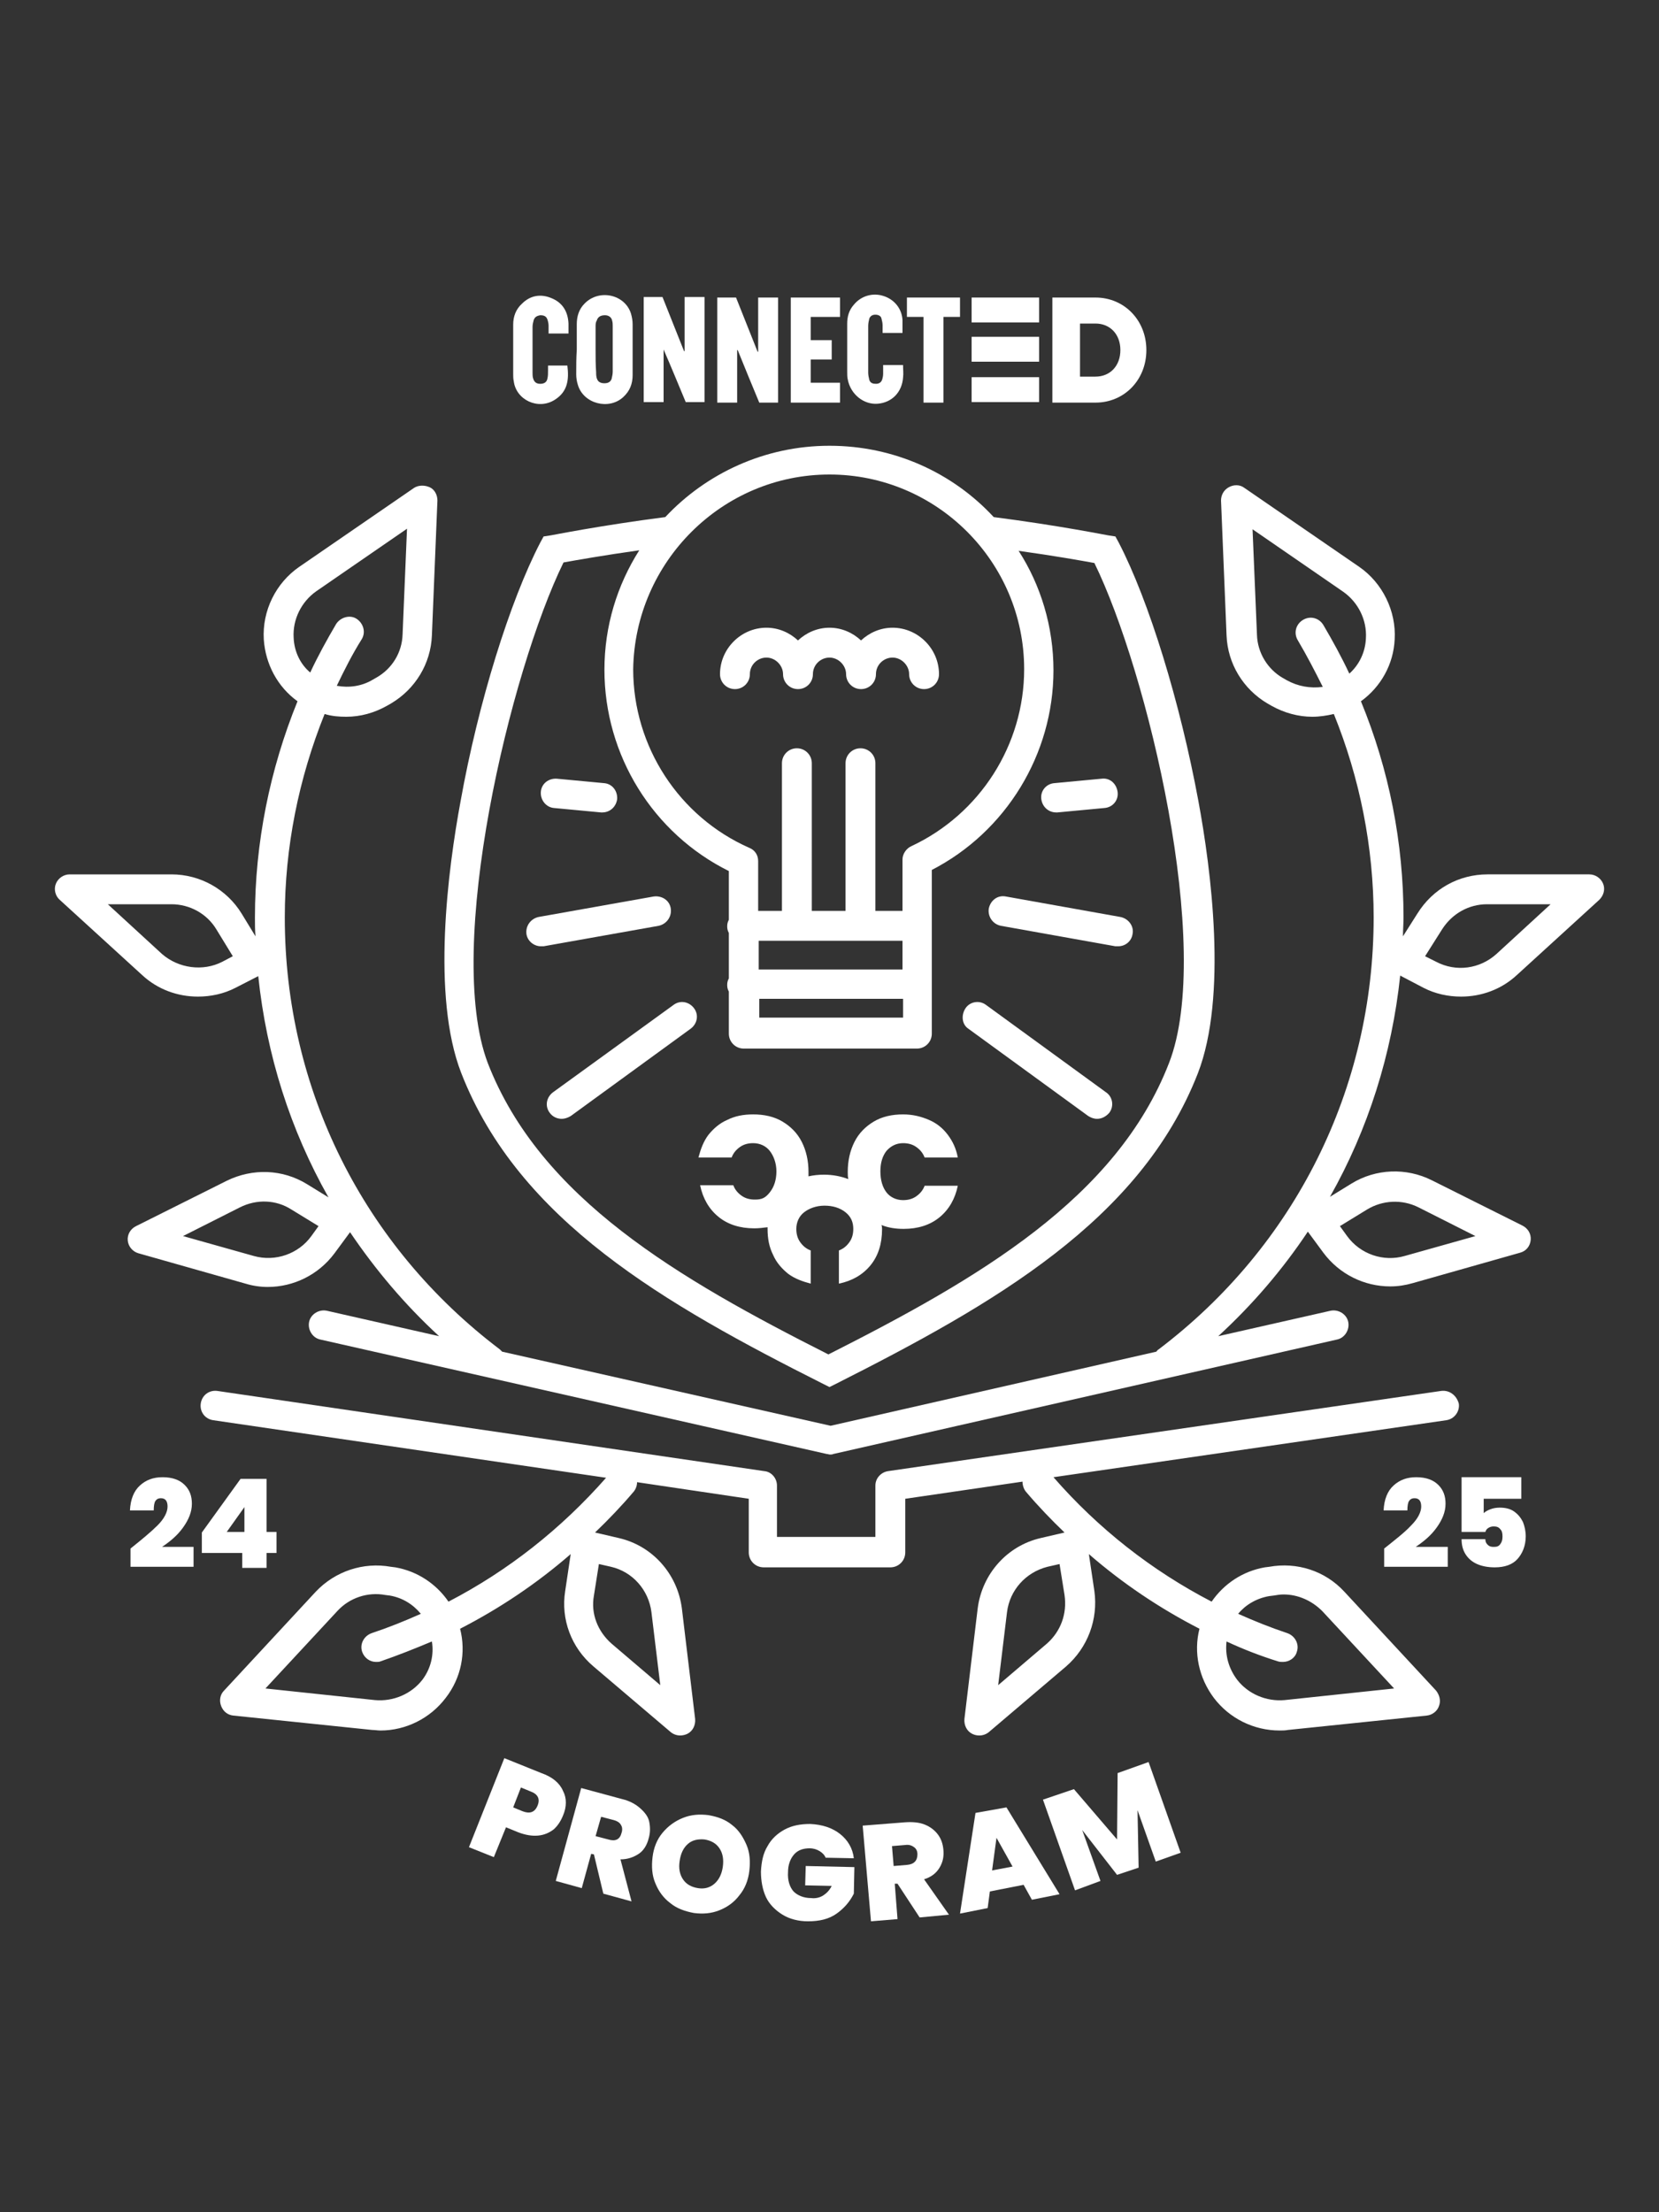 <svg xmlns="http://www.w3.org/2000/svg" xmlns:xlink="http://www.w3.org/1999/xlink" id="illo" x="0px" y="0px" viewBox="0 0 300 400" style="enable-background:new 0 0 300 400;" xml:space="preserve"><rect x="0" y="0" width="300" height="400" fill="#333333" stroke="none"/><style type="text/css">	.st0{fill:#FFFFFF;}</style><path class="st0" d="M133.3,63.3c0,0,0.1,0,0.1,0c1.3,3.2,2.6,6.4,3.9,9.5h3.4v-19h-3.6v9.8c0,0-0.1,0-0.1,0 c-1.3-3.3-2.6-6.5-3.9-9.8h-3.4v19h3.6L133.3,63.3L133.3,63.3z"></path><path class="st0" d="M120,63.2C120,63.2,120,63.2,120,63.2c1.4,3.2,2.7,6.4,4,9.5h3.4v-19h-3.6v9.8c0,0-0.1,0-0.1,0 c-1.3-3.3-2.6-6.5-3.9-9.8h-3.4v19h3.6L120,63.2L120,63.2z"></path><path class="st0" d="M104.2,67.7c0,0.6,0.1,1.3,0.3,1.9c1,3.4,5.6,4.6,8.2,2.2c1.2-1.1,1.7-2.4,1.7-4c0-3,0-6,0-9.1 c0-0.7-0.1-1.3-0.3-2c-1.1-3.5-5.8-4.5-8.4-1.8c-1,1-1.4,2.3-1.4,3.7c0,1.5,0,3,0,4.6l0,0C104.2,64.7,104.2,66.2,104.2,67.7 L104.2,67.7z M107.7,63.2c0-1.4,0-2.7,0-4.1c0-0.4,0-0.8,0.2-1.1c0.2-0.7,0.7-1,1.5-1c0.7,0,1.2,0.4,1.3,1c0.1,0.3,0.1,0.7,0.1,1 c0,2.7,0,5.5,0,8.2c0,0.4-0.1,0.9-0.2,1.3c-0.2,0.6-0.7,0.8-1.3,0.8c-0.6,0-1.1-0.2-1.3-0.7c-0.2-0.4-0.2-0.9-0.2-1.3 C107.7,66,107.7,64.6,107.7,63.2L107.7,63.2z"></path><path class="st0" d="M158.7,73c2.6-0.2,4.4-2.1,4.6-4.7c0.1-0.8,0-1.5,0-2.3h-3.6c0,0.6,0,1.1,0,1.6c0,0.4-0.1,0.8-0.2,1.1 c-0.2,0.5-0.6,0.7-1.1,0.7c-0.5,0-1-0.1-1.2-0.7c-0.1-0.4-0.2-0.9-0.2-1.3c0-2.8,0-5.7,0-8.5c0-0.4,0.1-0.9,0.2-1.3 c0.2-0.5,0.6-0.7,1.1-0.7s1,0.2,1.1,0.7c0.1,0.4,0.2,0.8,0.2,1.2c0,0.5,0,0.9,0,1.4h3.6c0-0.8,0-1.5,0-2.3c-0.1-2.1-1.5-3.8-3.5-4.4 c-1.9-0.6-4,0-5.3,1.6c-0.9,1-1.2,2.2-1.2,3.4c0,2.9,0,5.8,0,8.7c0,0.5,0,1,0.1,1.4C153.8,71.3,156.2,73.2,158.7,73L158.7,73z"></path><path class="st0" d="M100.3,72.3c2.4-1.5,2.6-3.7,2.3-6.2h-3.5c0,0.3,0,0.6,0,0.9c0,0.5,0,1-0.1,1.4c-0.1,0.7-0.6,1-1.3,1 c-0.7,0-1.1-0.3-1.3-1c-0.1-0.3-0.1-0.7-0.1-1c0-2.8,0-5.5,0-8.3c0-0.4,0.1-0.8,0.2-1.2c0.2-0.6,0.6-0.8,1.2-0.9 c0.7,0,1.1,0.2,1.3,0.8c0.1,0.3,0.2,0.7,0.2,1.1c0,0.5,0,0.9,0,1.4h3.6c0-0.7,0-1.2,0-1.8c-0.1-2.2-1.1-3.8-3.1-4.6 c-1.9-0.8-3.8-0.5-5.3,1c-1.1,1-1.6,2.3-1.6,3.8c0,3,0,5.9,0,8.9c0,0.4,0,0.9,0.1,1.3C93.3,72.3,97.3,74.2,100.3,72.3L100.3,72.3z"></path><path class="st0" d="M151.9,69.2h-5.3V65h3.8v-3.5h-3.8v-4.2h5.3v-3.5H143v19h8.9L151.9,69.2L151.9,69.2z"></path><path class="st0" d="M167,72.8h3.6V57.3h3v-3.5h-9.6v3.5h3L167,72.8L167,72.8z"></path><path class="st0" d="M207.3,63.3c0-5.4-4-9.5-9.2-9.5h-7.8v19h7.8C203.3,72.8,207.3,68.7,207.3,63.3L207.3,63.3z M195.3,58.5h2.8 c2.6,0,4.5,1.9,4.5,4.8s-1.9,4.8-4.5,4.8h-2.8C195.3,68.1,195.3,58.5,195.3,58.5z"></path><rect x="175.7" y="53.8" class="st0" width="12.2" height="4.5"></rect><rect x="175.7" y="68.2" class="st0" width="12.2" height="4.5"></rect><rect x="175.7" y="60.9" class="st0" width="12.2" height="4.5"></rect><path class="st0" d="M136.5,216.9c-0.9,0-1.7-0.2-2.4-0.7s-1.2-1.1-1.5-1.9h-6c0.5,2.4,1.6,4.3,3.3,5.7c1.7,1.4,3.9,2.1,6.5,2.1 c0.8,0,1.6-0.1,2.4-0.2c0,0.1,0,0.2,0,0.3c0,1.8,0.3,3.3,1,4.7c0.6,1.4,1.6,2.5,2.7,3.4c1.2,0.9,2.6,1.4,4.1,1.8v-6 c-0.8-0.3-1.4-0.8-1.9-1.5s-0.7-1.5-0.7-2.4c0-1.2,0.5-2.3,1.4-3s2.2-1.2,3.7-1.2s2.8,0.4,3.8,1.2s1.4,1.8,1.4,3 c0,0.9-0.2,1.7-0.7,2.4s-1.1,1.2-1.9,1.5v6c2.4-0.5,4.3-1.6,5.7-3.3c1.4-1.7,2.1-3.9,2.1-6.5c0-0.3,0-0.5-0.1-0.8 c1.2,0.5,2.6,0.7,4,0.7c2.6,0,4.8-0.7,6.5-2.1c1.7-1.4,2.8-3.3,3.3-5.7h-6c-0.3,0.8-0.8,1.4-1.5,1.9c-0.7,0.5-1.5,0.7-2.4,0.7 c-1.2,0-2.3-0.5-3-1.4s-1.1-2.2-1.1-3.8s0.4-2.8,1.1-3.7c0.8-0.9,1.8-1.4,3-1.4c0.9,0,1.7,0.2,2.4,0.7s1.2,1.1,1.5,1.9h6 c-0.3-1.6-0.9-2.9-1.8-4.1c-0.9-1.2-2-2.1-3.4-2.7c-1.4-0.6-2.9-1-4.7-1c-2,0-3.8,0.4-5.3,1.3c-1.5,0.9-2.7,2.1-3.5,3.7 s-1.2,3.4-1.2,5.4c0,0.4,0,0.9,0.1,1.3c-1.3-0.5-2.8-0.8-4.4-0.8c-1,0-1.9,0.1-2.8,0.3c0-0.2,0-0.5,0-0.8c0-2-0.4-3.8-1.2-5.4 s-2-2.8-3.5-3.7c-1.5-0.9-3.3-1.3-5.3-1.3c-1.8,0-3.3,0.3-4.7,1c-1.4,0.6-2.5,1.6-3.4,2.7c-0.9,1.2-1.4,2.6-1.8,4.1h6 c0.3-0.8,0.8-1.4,1.5-1.9s1.5-0.7,2.4-0.7c1.2,0,2.3,0.5,3,1.4s1.2,2.2,1.2,3.7s-0.4,2.8-1.2,3.8S137.8,216.9,136.5,216.9 L136.5,216.9z"></path><path class="st0" d="M101.8,328.3c0.7-1.6,0.7-3.2,0-4.5c-0.6-1.4-1.9-2.5-3.9-3.2l-6.7-2.7L84.8,334l4.5,1.8l2.2-5.4l2.2,0.9 c1.3,0.5,2.5,0.7,3.6,0.6c1.1-0.1,2-0.5,2.8-1.1C100.8,330.2,101.4,329.3,101.8,328.3L101.8,328.3z M97.2,326.5 c-0.5,1.2-1.4,1.5-2.7,1l-1.7-0.7l1.4-3.6l1.7,0.7C97.3,324.4,97.7,325.3,97.2,326.5z"></path><path class="st0" d="M115.7,326.9c-0.8-0.7-1.9-1.3-3.2-1.6l-7.4-2l-4.6,16.8l4.7,1.3l1.7-6.2l0.5,0.1l1.7,7.1l5.1,1.4l-2-7.6 c1.3,0,2.4-0.4,3.3-1s1.5-1.6,1.8-2.8c0.3-1,0.3-2,0.1-3S116.5,327.6,115.7,326.9L115.7,326.9z M112.4,331.4 c-0.3,1.2-1.1,1.6-2.4,1.2l-2.3-0.6l1-3.5l2.3,0.6c0.7,0.2,1.1,0.5,1.3,0.9C112.5,330.3,112.6,330.8,112.4,331.4z"></path><path class="st0" d="M132.4,330c-1.2-1-2.6-1.5-4.3-1.8c-1.6-0.2-3.1-0.1-4.6,0.5s-2.7,1.5-3.7,2.7c-1,1.2-1.6,2.7-1.8,4.4 c-0.2,1.7-0.1,3.3,0.5,4.7c0.6,1.5,1.5,2.7,2.7,3.6c1.2,1,2.7,1.5,4.3,1.8c1.6,0.2,3.1,0.1,4.6-0.5s2.7-1.5,3.6-2.7 c1-1.2,1.6-2.7,1.8-4.4c0.2-1.7,0.1-3.3-0.5-4.7S133.6,330.9,132.4,330L132.4,330z M130.7,337.6c-0.2,1.3-0.7,2.3-1.5,3 c-0.8,0.7-1.8,1-3,0.8c-1.2-0.2-2.1-0.7-2.7-1.6s-0.8-2-0.6-3.3c0.2-1.4,0.7-2.4,1.5-3.1c0.8-0.7,1.8-0.9,3-0.8 c1.2,0.2,2.1,0.7,2.7,1.6C130.7,335.1,130.9,336.2,130.7,337.6L130.7,337.6z"></path><path class="st0" d="M145.6,340.9l4.8,0.1c-0.4,0.8-0.9,1.3-1.5,1.7s-1.4,0.6-2.2,0.5c-1.4,0-2.5-0.5-3.2-1.2c-0.7-0.8-1.1-2-1-3.5 c0-1.3,0.4-2.4,1.1-3.2s1.7-1.1,2.8-1.1c0.7,0,1.3,0.2,1.8,0.5s0.9,0.7,1.1,1.2l5.1,0.1c-0.2-1.8-1.1-3.3-2.5-4.4s-3.2-1.7-5.4-1.8 c-1.8,0-3.3,0.3-4.6,1c-1.3,0.7-2.4,1.7-3.1,3c-0.8,1.3-1.1,2.8-1.2,4.6c0,1.7,0.3,3.3,0.9,4.6s1.7,2.4,3,3.2s2.9,1.2,4.6,1.2 c2.1,0,3.8-0.4,5.2-1.4s2.4-2.2,3.1-3.6l0.1-4.8l-8.8-0.2L145.6,340.9L145.6,340.9z"></path><path class="st0" d="M169.9,337.7c0.6-1,0.8-2,0.7-3.2c-0.1-1.1-0.4-2-1-2.8s-1.4-1.4-2.4-1.8s-2.2-0.5-3.6-0.4l-7.6,0.6l1.5,17.3 l4.8-0.4l-0.5-6.4l0.5,0l4,6.1l5.3-0.5l-4.5-6.4C168.4,339.4,169.3,338.7,169.9,337.7L169.9,337.7z M164,337.2l-2.4,0.2l-0.3-3.6 l2.4-0.2c0.7-0.1,1.2,0.1,1.6,0.4s0.6,0.7,0.6,1.3C165.9,336.4,165.3,337.1,164,337.2L164,337.2z"></path><path class="st0" d="M176.4,327.8l-2.8,18.2l5-1l0.4-3l6.1-1.2l1.5,2.7l5-1l-9.6-15.7L176.4,327.8L176.4,327.8z M179.4,338.2 l0.8-5.9l2.9,5.2L179.4,338.2L179.4,338.2z"></path><polygon class="st0" points="202.1,320.6 202,332.6 194.2,323.5 188.6,325.4 194.4,341.8 199,340.1 195.7,330.9 202,339  205.9,337.7 205.7,327.3 209,336.6 213.5,335 207.7,318.6 "></polygon><path class="st0" d="M33.1,276.2c1-1.4,1.6-2.8,1.6-4.3c0-1.4-0.4-2.5-1.3-3.4s-2.2-1.4-4-1.4c-1.7,0-3,0.5-4.1,1.5 s-1.7,2.5-1.8,4.5h4.3c0-0.8,0.1-1.4,0.3-1.7c0.2-0.3,0.5-0.5,1-0.5c0.8,0,1.2,0.5,1.2,1.5s-0.6,2.2-1.8,3.4s-2.9,2.6-4.9,4.2v3.3 H35v-3.6h-5.7C30.8,278.7,32.1,277.6,33.1,276.2L33.1,276.2z"></path><path class="st0" d="M43.5,267.4l-7,9.7v3.7h7.3v2.7h4.4v-2.7H50V277h-1.8v-9.6L43.5,267.4L43.5,267.4z M44.2,277H41l3.2-4.5V277z"></path><path class="st0" d="M259.8,276.2c1-1.4,1.6-2.8,1.6-4.3c0-1.4-0.4-2.5-1.3-3.4s-2.2-1.4-4-1.4c-1.7,0-3,0.5-4.1,1.5 s-1.7,2.5-1.8,4.5h4.3c0-0.8,0.1-1.4,0.3-1.7c0.2-0.3,0.5-0.5,1-0.5c0.8,0,1.2,0.5,1.2,1.5s-0.6,2.2-1.8,3.4 c-1.2,1.3-2.9,2.6-4.9,4.2v3.3h11.5v-3.6H256C257.5,278.7,258.8,277.6,259.8,276.2L259.8,276.2z"></path><path class="st0" d="M273.8,273.3c-0.7-0.5-1.6-0.7-2.6-0.7c-0.6,0-1.2,0.1-1.7,0.3s-0.9,0.4-1.2,0.7V271h6.8v-3.9h-10.8v9.9h4.3 c0.1-0.3,0.2-0.5,0.5-0.7s0.6-0.3,1-0.3c0.5,0,0.9,0.1,1.2,0.5c0.3,0.3,0.4,0.7,0.4,1.3s-0.1,1-0.4,1.4s-0.6,0.5-1.2,0.5 c-0.5,0-0.8-0.1-1.1-0.4s-0.4-0.6-0.4-1h-4.3c0,1,0.2,1.9,0.7,2.7s1.2,1.4,2.1,1.8c0.9,0.4,2,0.6,3.2,0.6c1.8,0,3.2-0.5,4.1-1.5 s1.5-2.4,1.5-4.1c0-1-0.2-1.8-0.5-2.6C275,274.4,274.5,273.8,273.8,273.3L273.8,273.3z"></path><path class="st0" d="M148.8,250.2l1.2,0.6l1.2-0.6c28.5-14.4,55-29.5,65.4-56.1c5.4-13.9,2.4-36.9,0.1-49.3 c-3.3-17.8-8.9-36.1-14.4-46.7l-0.6-1.1l-1.3-0.2c-0.1,0-9-1.8-20.7-3.3c-7.4-8-18-12.9-29.7-12.9s-22.3,5-29.7,12.9 c-11.7,1.5-20.6,3.3-20.7,3.3l-1.3,0.2l-0.6,1.1c-5.5,10.6-11.2,28.9-14.4,46.7C81,157.2,78,180.1,83.4,194 C93.8,220.7,120.2,235.8,148.8,250.2L148.8,250.2z M150,85.8c19.4,0,35.2,15.8,35.2,35.2c0,13.7-8,26.2-20.4,32 c-0.9,0.4-1.6,1.4-1.6,2.4v9.3h-4.9V138c0-1.5-1.2-2.7-2.7-2.7s-2.7,1.2-2.7,2.7v26.7h-6.1V138c0-1.5-1.2-2.7-2.7-2.7 s-2.7,1.2-2.7,2.7v26.7h-4.3v-9c0-1.1-0.6-2-1.6-2.4c-12.7-5.6-21-18.3-21-32.3C114.8,101.6,130.6,85.8,150,85.8L150,85.8z  M163.2,170.1v5.2h-26v-5.2H163.2z M137.3,180.6h26v3.4h-26L137.3,180.6L137.3,180.6z M101.9,101.7c2.2-0.4,7.3-1.3,13.7-2.2 c-4,6.3-6.3,13.7-6.3,21.6c0,15.5,8.8,29.6,22.5,36.4v8.8c-0.2,0.4-0.3,0.7-0.3,1.2s0.1,0.8,0.3,1.2v8.2c-0.2,0.4-0.3,0.7-0.3,1.2 s0.1,0.8,0.3,1.2v7.6c0,1.5,1.2,2.7,2.7,2.7h31.3c1.5,0,2.7-1.2,2.7-2.7v-29.6c13.4-6.9,22-20.9,22-36.1c0-7.9-2.3-15.4-6.3-21.6 c6.5,0.9,11.5,1.8,13.7,2.2c9.6,19.6,21.6,69.6,13.5,90.4c-9.5,24.5-34.5,39-61.6,52.7c-27.1-13.7-52.1-28.2-61.6-52.7 C80.3,171.3,92.3,121.3,101.9,101.7L101.9,101.7z"></path><path class="st0" d="M257.4,178.6c2.1,1.1,4.5,1.6,6.8,1.6c3.7,0,7.3-1.3,10.1-3.9l14.9-13.6c0.8-0.8,1.1-1.9,0.7-2.9 s-1.4-1.7-2.5-1.7H269c-5.2,0-9.9,2.6-12.7,7.1l-2.6,4.1c0-1.1,0.1-2.3,0.1-3.4c0-13.5-2.6-26.7-7.7-39.1c3.6-2.6,5.9-6.7,6.1-11.2 c0.3-5.1-2.2-10.2-6.4-13.1l-20.8-14.3c-0.8-0.6-1.9-0.6-2.8-0.1c-0.9,0.5-1.4,1.4-1.4,2.4l1,24.4c0.2,5.1,3,9.7,7.4,12.3l0.7,0.4 c2.3,1.3,4.9,2,7.4,2c1.3,0,2.6-0.2,3.9-0.5c4.7,11.6,7.2,24.1,7.2,36.8c0,30.9-14.2,59.4-38.9,78.1c-0.2,0.1-0.3,0.3-0.4,0.4 l-58.9,13.4l-59.4-13.4c-0.1-0.1-0.2-0.2-0.4-0.4c-24.7-18.7-38.9-47.1-38.9-78.1c0-12.7,2.5-25.1,7.2-36.8c1.3,0.4,2.6,0.5,3.9,0.5 c2.6,0,5.1-0.7,7.4-2l0.7-0.4c4.4-2.6,7.2-7.2,7.4-12.3l1-24.4c0-1-0.5-2-1.4-2.4s-2-0.4-2.8,0.1l-20.8,14.3 c-4.2,2.9-6.7,7.9-6.4,13.1c0.3,4.5,2.5,8.6,6.1,11.2c-5,12.3-7.7,25.6-7.7,39.1c0,1.1,0,2.3,0.1,3.4l-2.5-4.1 c-2.7-4.4-7.5-7.1-12.7-7.1H12.6c-1.1,0-2.1,0.7-2.5,1.7c-0.4,1-0.1,2.2,0.7,2.9l14.9,13.6c2.8,2.6,6.4,3.9,10.1,3.9 c2.3,0,4.7-0.5,6.8-1.6l4.1-2.1c1.5,14.3,5.8,27.8,12.7,40l-3.9-2.4c-4.4-2.7-9.8-2.9-14.5-0.6l-16.4,8.2c-1,0.5-1.6,1.5-1.5,2.6 c0.1,1.1,0.9,2,1.9,2.3l19.4,5.5c1.3,0.4,2.7,0.6,4,0.6c4.7,0,9.2-2.2,12.1-6.1l2.8-3.8c4.6,6.8,9.9,13.1,16.1,18.8l-20.3-4.6 c-1.4-0.3-2.9,0.6-3.2,2s0.6,2.9,2,3.2l91.6,20.7c0.2,0,0.4,0.1,0.6,0.1s0.4,0,0.6-0.1l91.1-20.7c1.4-0.3,2.3-1.8,2-3.2 s-1.8-2.3-3.2-2l-20.3,4.6c6.2-5.7,11.6-12,16.2-18.9l2.8,3.8c2.9,3.9,7.4,6.1,12.1,6.1c1.4,0,2.7-0.2,4.1-0.6l19.4-5.5 c1.1-0.3,1.8-1.2,1.9-2.3c0.1-1.1-0.5-2.1-1.5-2.6l-16.4-8.2c-4.6-2.3-10.1-2.1-14.5,0.6l-3.9,2.4c6.9-12.2,11.2-25.8,12.7-40 L257.4,178.6L257.4,178.6z M260.8,168c1.8-2.8,4.8-4.5,8.1-4.5h11.5l-9.8,9c-3,2.7-7.3,3.3-10.9,1.4l-2-1L260.8,168L260.8,168z  M232.7,123l-0.7-0.4c-2.8-1.6-4.6-4.6-4.7-7.8l-0.8-19.1l16.4,11.3c2.7,1.9,4.3,5.1,4.1,8.4c-0.1,2.5-1.2,4.8-3,6.4 c-1.4-3-3-5.9-4.7-8.8c-0.8-1.3-2.4-1.7-3.7-0.9s-1.7,2.4-0.9,3.7c1.6,2.7,3.1,5.6,4.5,8.4C236.9,124.5,234.7,124.1,232.7,123 L232.7,123z M53.1,115.3c-0.2-3.3,1.4-6.5,4.1-8.4l16.4-11.3l-0.8,19.1c-0.1,3.3-1.9,6.2-4.7,7.8l-0.7,0.4c-2,1.2-4.3,1.5-6.5,1.1 c1.4-2.9,2.8-5.7,4.5-8.4c0.8-1.3,0.3-2.9-0.9-3.7s-2.9-0.3-3.7,0.9c-1.7,2.9-3.3,5.8-4.7,8.8C54.3,120.1,53.2,117.8,53.1,115.3 L53.1,115.3z M40.2,173.9c-3.5,1.8-7.9,1.2-10.9-1.4l-9.8-9H31c3.3,0,6.4,1.7,8.1,4.5l3,4.9L40.2,173.9L40.2,173.9z M56.3,223.5 c-2.3,3.2-6.5,4.7-10.4,3.6l-12.8-3.6l10.3-5.2c3-1.5,6.5-1.4,9.3,0.4l4.9,3L56.3,223.5L56.3,223.5z M247.2,218.7 c2.8-1.7,6.3-1.9,9.3-0.4l10.3,5.2l-12.8,3.6c-3.8,1.1-8-0.3-10.4-3.6l-1.3-1.8L247.2,218.7L247.2,218.7z"></path><path class="st0" d="M260.6,251.5l-100,14.5c-1.3,0.2-2.3,1.3-2.3,2.6v9.3h-17.8v-9.3c0-1.3-1-2.5-2.3-2.6l-98.9-14.5 c-1.5-0.2-2.8,0.8-3,2.3s0.8,2.8,2.3,3l71,10.4c-8.1,9.2-17.7,16.8-28.5,22.4c-2.2-3.2-5.6-5.5-9.6-6.2l-0.8-0.1 c-5-0.9-10.1,0.8-13.6,4.5l-16.6,17.9c-0.7,0.7-0.9,1.8-0.5,2.8s1.2,1.6,2.2,1.7l25.1,2.6c0.5,0,1,0.1,1.5,0.1c4.6,0,9-2.2,11.8-5.9 c2.8-3.6,3.7-8.2,2.6-12.5c7.2-3.7,13.9-8.2,20-13.5l-1,6.7c-0.8,5.1,1.1,10.2,5.1,13.6l14,11.9c0.5,0.4,1.1,0.6,1.7,0.6 c0.4,0,0.9-0.1,1.3-0.3c1-0.5,1.5-1.6,1.4-2.7l-2.4-20c-0.8-6.2-5.3-11.3-11.4-12.7l-4.3-1c2.4-2.3,4.8-4.8,7-7.4 c0.4-0.5,0.6-1.1,0.6-1.7l20.2,3v9.7c0,1.5,1.2,2.7,2.7,2.7H161c1.5,0,2.7-1.2,2.7-2.7V271l21.2-3.1c0,0.6,0.2,1.3,0.6,1.8 c2.2,2.6,4.6,5.1,7,7.4l-4.3,1c-6.1,1.4-10.6,6.5-11.4,12.7l-2.4,20c-0.1,1.1,0.4,2.2,1.4,2.7c0.4,0.2,0.8,0.3,1.3,0.3 c0.6,0,1.2-0.2,1.7-0.6l14-11.9c3.9-3.4,5.8-8.5,5.1-13.6l-1-6.7c6.1,5.3,12.8,9.8,20,13.5c-1.1,4.3-0.1,8.9,2.6,12.5 c2.8,3.7,7.2,5.9,11.9,5.9c0.5,0,1,0,1.5-0.1l25.1-2.6c1-0.1,1.9-0.8,2.2-1.7c0.4-1,0.1-2-0.5-2.8l-16.6-17.9 c-3.5-3.8-8.6-5.4-13.6-4.5l-0.8,0.1c-4,0.7-7.4,3-9.6,6.2c-10.8-5.6-20.5-13.2-28.6-22.5l71-10.3c1.5-0.2,2.5-1.6,2.3-3 C263.4,252.3,262.1,251.3,260.6,251.5L260.6,251.5z M108.3,282.8l2.2,0.5c3.9,0.9,6.8,4.2,7.3,8.2l1.6,13.2l-8.8-7.5 c-2.5-2.2-3.8-5.4-3.2-8.7L108.3,282.8L108.3,282.8z M76.4,303.7c-2,2.6-5.3,4-8.6,3.7L48,305.3l13-14c2.2-2.4,5.5-3.5,8.7-2.9 l0.8,0.1c2.3,0.4,4.2,1.6,5.6,3.3c-2.9,1.3-5.9,2.5-8.9,3.5c-1.4,0.5-2.2,2-1.7,3.4c0.4,1.1,1.4,1.8,2.5,1.8c0.3,0,0.6,0,0.8-0.1 c3.2-1.1,6.2-2.3,9.3-3.6C78.5,299.2,77.9,301.7,76.4,303.7L76.4,303.7z M189.3,297.2l-8.8,7.5l1.6-13.2c0.5-4,3.4-7.2,7.3-8.2 l2.2-0.5l0.9,5.6C193,291.8,191.8,295,189.3,297.2L189.3,297.2z M229.5,288.6l0.8-0.1c0.6-0.1,1.2-0.2,1.8-0.2c2.6,0,5.1,1.1,7,3 l13,14l-19.8,2.1c-3.3,0.3-6.6-1.1-8.6-3.7c-1.5-2-2.2-4.4-1.9-6.9c3,1.4,6.1,2.6,9.3,3.6c0.3,0.1,0.6,0.1,0.9,0.1 c1.1,0,2.2-0.7,2.5-1.8c0.5-1.4-0.3-2.9-1.7-3.4c-3-1-6-2.2-8.9-3.5C225.2,290.2,227.2,289,229.5,288.6L229.5,288.6z"></path><path class="st0" d="M132.9,124.6c1.5,0,2.7-1.2,2.7-2.7c0-1.7,1.4-3,3-3s3,1.4,3,3c0,1.5,1.2,2.7,2.7,2.7s2.7-1.2,2.7-2.7 c0-1.7,1.4-3,3-3s3,1.4,3,3c0,1.5,1.2,2.7,2.7,2.7s2.7-1.2,2.7-2.7c0-1.7,1.4-3,3-3s3,1.4,3,3c0,1.5,1.2,2.7,2.7,2.7 s2.7-1.2,2.7-2.7c0-4.6-3.8-8.4-8.4-8.4c-2.2,0-4.2,0.9-5.7,2.3c-1.5-1.4-3.5-2.3-5.7-2.3s-4.2,0.9-5.7,2.3 c-1.5-1.4-3.5-2.3-5.7-2.3c-4.6,0-8.4,3.8-8.4,8.4C130.2,123.4,131.4,124.6,132.9,124.6L132.9,124.6z"></path><path class="st0" d="M181,167.4l20.7,3.7c0.2,0,0.3,0,0.5,0c1.3,0,2.4-0.9,2.6-2.2c0.3-1.4-0.7-2.8-2.2-3.1l-20.7-3.7 c-1.5-0.3-2.8,0.7-3.1,2.2C178.6,165.7,179.5,167.1,181,167.4L181,167.4z"></path><path class="st0" d="M175.1,186l21.7,15.8c0.5,0.3,1,0.5,1.6,0.5c0.8,0,1.6-0.4,2.2-1.1c0.9-1.2,0.6-2.9-0.6-3.7l-21.7-15.8 c-1.2-0.9-2.9-0.6-3.7,0.6S173.9,185.2,175.1,186L175.1,186z"></path><path class="st0" d="M191,146.9c0.1,0,0.2,0,0.2,0l8.5-0.8c1.5-0.1,2.6-1.4,2.4-2.9s-1.4-2.6-2.9-2.4l-8.5,0.8 c-1.5,0.1-2.6,1.4-2.4,2.9C188.5,145.9,189.6,146.9,191,146.9z"></path><path class="st0" d="M97.8,171.1c0.2,0,0.3,0,0.5,0l20.8-3.7c1.4-0.3,2.4-1.6,2.2-3.1s-1.6-2.4-3.1-2.2l-20.8,3.7 c-1.4,0.3-2.4,1.6-2.2,3.1C95.4,170.2,96.6,171.1,97.8,171.1L97.8,171.1z"></path><path class="st0" d="M99.4,201.2c0.5,0.7,1.3,1.1,2.2,1.1c0.5,0,1.1-0.2,1.6-0.5l21.7-15.8c1.2-0.9,1.5-2.5,0.6-3.7 s-2.5-1.5-3.7-0.6L100,197.5C98.8,198.4,98.5,200,99.4,201.2L99.4,201.2z"></path><path class="st0" d="M100.2,146.1l8.5,0.8c0.1,0,0.2,0,0.2,0c1.4,0,2.5-1,2.7-2.4c0.1-1.5-0.9-2.8-2.4-2.9l-8.5-0.8 c-1.5-0.1-2.8,0.9-2.9,2.4C97.7,144.7,98.8,146,100.2,146.1z"></path></svg>